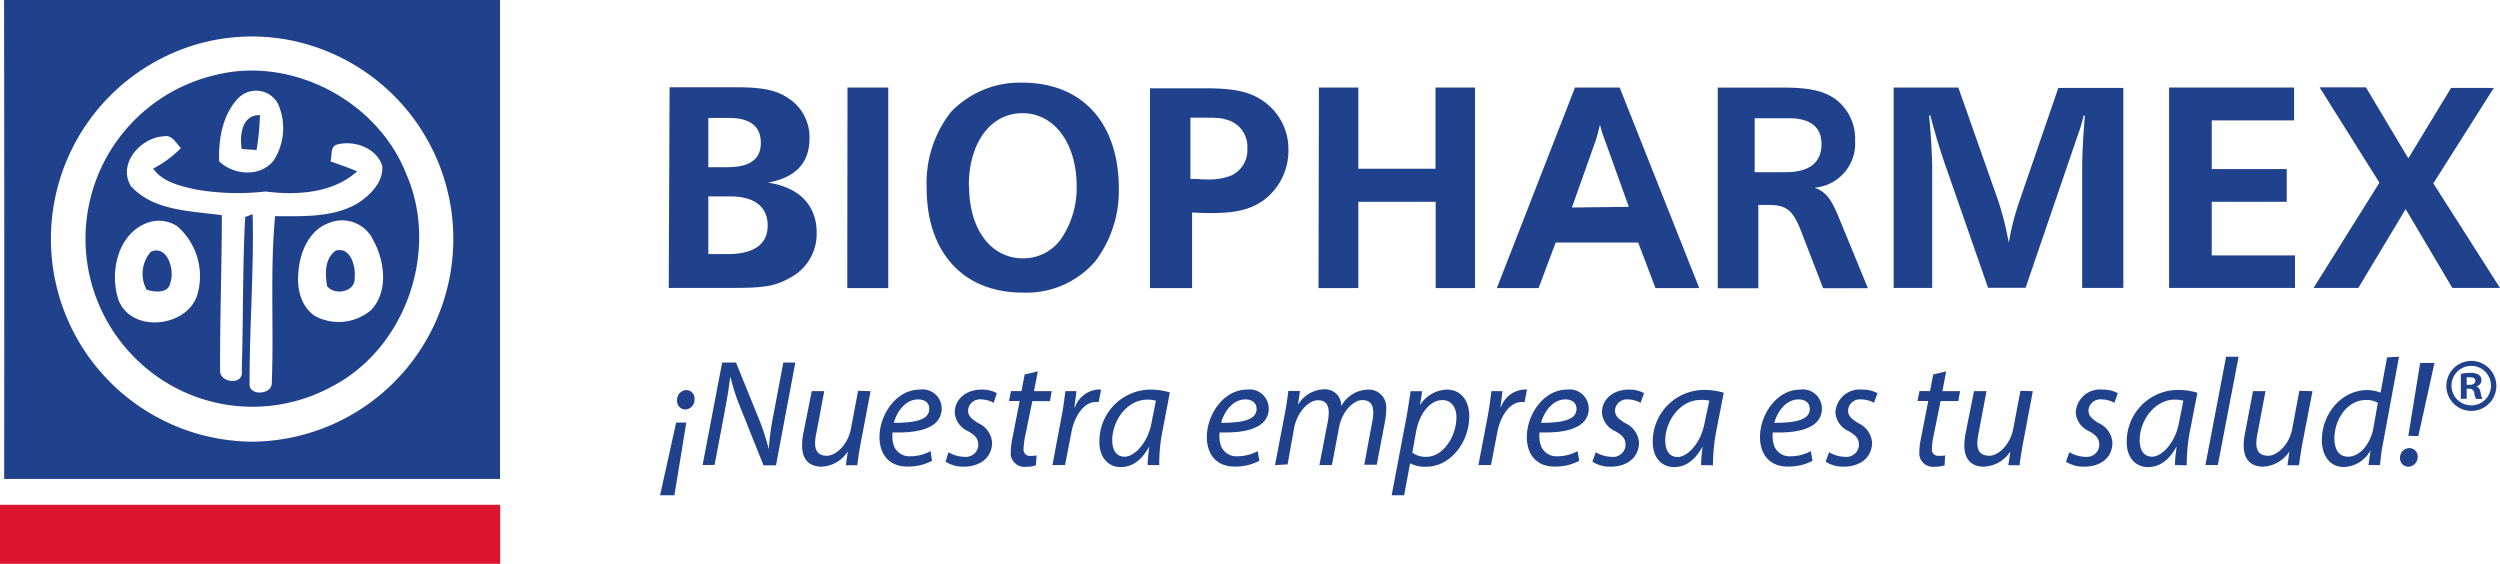 <svg xmlns="http://www.w3.org/2000/svg" viewBox="0 0 300 67.66"><defs><style>.cls-1{fill:#20428d;}.cls-2{fill:#db1430;}</style></defs><g id="Layer_2" data-name="Layer 2"><g id="Layer_1-2" data-name="Layer 1"><g id="Layer_2-2" data-name="Layer 2"><g id="Capa_1" data-name="Capa 1"><path class="cls-1" d="M.49,0H60V57.47c-19.84,0-39.67,0-59.5,0Q.53,28.73.49,0Zm25,4.85A24.33,24.33,0,0,0,30.21,53,24.32,24.32,0,0,0,40.59,6.75,23.88,23.88,0,0,0,25.5,4.85Z"></path><path class="cls-1" d="M25.85,9C35,6.7,45.29,12.08,48.75,20.87c4,9.13,0,20.87-8.9,25.5a19.9,19.9,0,0,1-23.67-3.44A20.18,20.18,0,0,1,25.85,9Zm2.77,2.74c-1.91,2-2.42,4.94-2.32,7.62,1.74,1.68,4.94,1.92,6.53-.09a7.16,7.16,0,0,0,.49-6.9,3,3,0,0,0-4.7-.62Zm-13,10.5c2.71,3.09,7.23,3.06,11,3.58,0,6.21-.24,12.41-.21,18.61-.09,1.57,2.94,1.86,2.6,0,.19-6.12.09-12.28.41-18.39l.9-.34c.16,6.75-.39,13.56-.37,20.34-.1,1.5,2.59,1.34,2.66,0,.27-6.68-.22-13.42.4-20.1,3.34,0,7,.21,10-1.6,1.5-1,3-2.52,2.86-4.42-.67-2.2-3.46-3.16-5.52-2.55-.75.32-.48,1.33-.69,2,1.07.37,2.14.75,3.2,1.19-2.91,2.63-7.26,2.9-11,2.42a29.22,29.22,0,0,1-8.35-.24c-1.86-.41-4-.89-5.13-2.51a13.19,13.19,0,0,0,3.33-2.46c-.58-.57-1.05-1.64-2.06-1.41-2.72.12-5.5,3.22-4,5.87Zm1.83,4.59c-3.4,1.43-4.32,6-3.21,9.21,1.58,4,8.3,3.23,9.45-.71a7.93,7.93,0,0,0-2.42-8.18,4,4,0,0,0-3.82-.32Zm22.26-.15c-2.56.75-3.75,3.57-3.9,6-.2,1.89.27,4.11,2,5.25a6,6,0,0,0,6.75-.75c2.09-2.25,1.6-5.9.21-8.4a4.12,4.12,0,0,0-5-2.13Z"></path><path class="cls-1" d="M29,17.88c-.25-1.66,0-4.09,2.19-4.07A29.61,29.61,0,0,1,30.79,18Z"></path><path class="cls-1" d="M18.1,30.21c2-.88,2.9,2.25,2.34,3.7-.19,1.34-1.89,1.15-2.84.86A4,4,0,0,1,18.1,30.21Z"></path><path class="cls-1" d="M40.31,30.06c1.78-.46,2.4,1.93,2.25,3.28.12,1.72-2.42,2.16-3.31,1C39,32.88,38.94,31,40.31,30.06Z"></path><path class="cls-1" d="M80.25,34.55h7.64c3.86,0,5.14-.22,6.86-1.19A5.94,5.94,0,0,0,98,27.92c0-3.31-2.14-5.48-5.86-6,3.34-.61,5-2.37,5-5.33a5.55,5.55,0,0,0-2.52-4.79c-1.44-1-3.19-1.33-6.27-1.33h-8ZM85,20.06V14.15h2.43c2.59,0,3.87,1,3.87,3s-1.38,2.91-4,2.91Zm0,10.43V23.57h2.62c2.9,0,4.5,1.23,4.5,3.5s-1.7,3.42-4.81,3.42Zm16.67,4.08h4.92V10.5H101.7Zm9.53-12c0,7.74,4.41,12.54,11.49,12.54a10.91,10.91,0,0,0,8.74-3.75,14,14,0,0,0,2.83-8.73c0-7.88-4.39-12.71-11.57-12.71a11.44,11.44,0,0,0-8.6,3.54,13.83,13.83,0,0,0-2.89,9.09Zm5.06-.29c0-5.16,2.62-8.7,6.43-8.7s6.51,3.58,6.51,8.81a10.89,10.89,0,0,1-1.63,5.91A5.55,5.55,0,0,1,122.76,31c-3.86,0-6.47-3.49-6.47-8.67Zm21.79,12.29h5V25.5c1.33.07,1.76.07,2.25.07,3,0,4.79-.42,6.37-1.57a7.4,7.4,0,0,0,2.94-6,7,7,0,0,0-3-5.86C150,11,148.06,10.6,144.79,10.6H138v24Zm4.8-13.1V14.12c3.12,0,3.54,0,4.22.21a3.35,3.35,0,0,1,2.61,3.5,3.33,3.33,0,0,1-2,3.26,7.48,7.48,0,0,1-3.11.43,7.72,7.72,0,0,1-1-.05Zm15.37,13.1H163V24.22h9.28V34.57H177V10.5h-4.74v9.75H163V10.5h-4.73Zm21.41,0h5l2.05-5.47h9.9l2.08,5.47h5.25L194.36,10.5H189l-9.35,24Zm9-9.67,2.84-8a12.41,12.41,0,0,0,.35-1.23l.18-.71a11.42,11.42,0,0,0,.46,1.51l3,8.35Zm17.43,9.69H211v-10h1.14c2.25,0,3,.61,4,3.17l2.63,6.82h5.38L220.7,26.2c-1-2.45-1.61-3.17-2.95-3.68a5.31,5.31,0,0,0,4.86-5.66,5.88,5.88,0,0,0-2.33-4.94c-1.37-1-3.13-1.41-6.29-1.41h-7.86V34.59Zm4.5-13.91V14.19h4.12c2.55,0,3.9,1.06,3.9,3.08,0,2.25-1.46,3.39-4.28,3.39h-3.75Zm16.62,13.87h4.68V20.14c0-1.55-.18-4.5-.37-6.28h.15c.55,2.09,1,3.6,1.68,5.62l5.25,15.06h4.5l6.22-18.19a22.22,22.22,0,0,0,.75-2.49h.14c-.1,1.55-.32,3.71-.32,6.49v14.2h4.94v-24H247l-4.69,13.65a31.92,31.92,0,0,0-1.09,4c0,.14-.07.43-.18.9a34.32,34.32,0,0,0-1.57-5.91L235,10.5h-7.76v24Zm33.05,0h15.17v-3.9H265.41V24.22h9V20.29h-9V14.45h9.88V10.5h-15V34.58Zm17.32,0H283l5.68-9.46,5.6,9.46H300L292,22l7.26-11.45h-5.13L289,19l-5.09-8.52h-5.56l7.18,11.44-7.9,12.63Z"></path><path class="cls-1" d="M79.21,59.43l1.93-8.73h1.22l-1.43,8.73Zm4.13-11.51a1.16,1.16,0,0,1-1.09,1.22h0a1,1,0,0,1-1-1V48a1.16,1.16,0,0,1,1.1-1.19h0a1,1,0,0,1,1,1Z"></path><path class="cls-1" d="M84.31,55.81,86.66,43.5h1.66l2.84,7a27.05,27.05,0,0,1,1.09,3.41h0A31.65,31.65,0,0,1,92.77,50L94,43.5h1.44L93.12,55.84h-1.5l-2.8-7a24.5,24.5,0,0,1-1.15-3.55h-.06c-.12,1.15-.33,2.37-.64,4.06l-1.22,6.44Z"></path><path class="cls-1" d="M104.47,46.94l-1.2,6.31c-.18,1-.31,1.84-.4,2.58H101.5l.24-1.66h0A3.93,3.93,0,0,1,98.57,56c-1.14,0-2.32-.55-2.32-2.56a7.49,7.49,0,0,1,.16-1.5l1-5h1.5l-.93,4.94a5.81,5.81,0,0,0-.17,1.31c0,.91.38,1.5,1.42,1.5s2.51-1.28,2.88-3.24l.86-4.55Z"></path><path class="cls-1" d="M111.84,55.3a6.23,6.23,0,0,1-2.93.69c-2.34,0-3.37-1.59-3.37-3.55,0-2.68,2-5.69,4.84-5.69A2.29,2.29,0,0,1,113,49c0,2.32-2.62,3-5.89,2.89a3.67,3.67,0,0,0,.18,1.68,2,2,0,0,0,2,1.18,5.08,5.08,0,0,0,2.38-.62Zm-1.69-7.37c-1.44,0-2.52,1.41-2.89,2.81,2.38,0,4.25-.29,4.25-1.67C111.51,48.34,111,47.93,110.15,47.93Z"></path><path class="cls-1" d="M113.81,54.27a4,4,0,0,0,1.91.55,1.5,1.5,0,0,0,1.67-1.3.76.76,0,0,0,0-.15c0-.7-.31-1.12-1.23-1.63a2.64,2.64,0,0,1-1.59-2.25c0-1.56,1.34-2.74,3.21-2.74a3.67,3.67,0,0,1,1.84.43l-.38,1.16a3.15,3.15,0,0,0-1.5-.41,1.43,1.43,0,0,0-1.57,1.27.2.2,0,0,1,0,.07c0,.64.42,1,1.21,1.5a2.78,2.78,0,0,1,1.67,2.32c0,1.87-1.5,2.91-3.39,2.91a3.85,3.85,0,0,1-2.19-.6Z"></path><path class="cls-1" d="M124.54,44.56l-.46,2.38h2.12l-.2,1.2h-2.12l-.88,4.3a8.6,8.6,0,0,0-.17,1.42.76.76,0,0,0,.65.85h.19a4.37,4.37,0,0,0,.72-.06l-.08,1.19a3.57,3.57,0,0,1-1.17.17,1.65,1.65,0,0,1-1.85-1.42,1.56,1.56,0,0,1,0-.31,8.54,8.54,0,0,1,.19-1.66l.88-4.5h-1.28l.24-1.19h1.26l.38-2Z"></path><path class="cls-1" d="M126.29,55.81l1.08-5.72c.23-1.15.37-2.32.47-3.15h1.33c-.07.63-.15,1.25-.24,1.93H129a3.17,3.17,0,0,1,2.71-2.12,1.87,1.87,0,0,1,.42,0l-.29,1.5a1.34,1.34,0,0,0-.4,0c-1.32,0-2.49,1.59-2.88,3.66l-.75,3.89Z"></path><path class="cls-1" d="M137.71,55.81a21.81,21.81,0,0,1,.21-2.25h0c-1,1.83-2.18,2.49-3.44,2.49-1.56,0-2.55-1.25-2.55-2.94a6.19,6.19,0,0,1,6-6.36H138a8.3,8.3,0,0,1,2.38.34l-.88,4.62a20.13,20.13,0,0,0-.39,4.1Zm1-7.73a3.84,3.84,0,0,0-1.06-.12c-2.3,0-4.16,2.39-4.18,4.84,0,1,.34,2,1.5,2s2.76-1.65,3.2-4Z"></path><path class="cls-1" d="M151.12,55.3a6.25,6.25,0,0,1-2.93.69c-2.34,0-3.37-1.59-3.37-3.55,0-2.68,2-5.69,4.83-5.69a2.3,2.3,0,0,1,2.6,2.25c0,2.32-2.62,3-5.9,2.89a3.83,3.83,0,0,0,.19,1.68,2,2,0,0,0,2,1.18,5,5,0,0,0,2.38-.62Zm-1.69-7.37c-1.45,0-2.53,1.41-2.89,2.81,2.38,0,4.25-.29,4.25-1.67C150.79,48.34,150.23,47.93,149.43,47.93Z"></path><path class="cls-1" d="M153,55.81l1.21-6.31c.18-1,.31-1.85.39-2.59H156l-.24,1.67h0a3.74,3.74,0,0,1,3.11-1.86,1.93,1.93,0,0,1,2.07,1.77,1.13,1.13,0,0,1,0,.26,3.75,3.75,0,0,1,3.27-2,2.09,2.09,0,0,1,2.14,2,1.22,1.22,0,0,1,0,.27,8.29,8.29,0,0,1-.14,1.5l-1,5.25h-1.5l.95-5.1a5.65,5.65,0,0,0,.13-1.16c0-.93-.35-1.5-1.33-1.5s-2.4,1.28-2.77,3.26l-.86,4.54h-1.5l1-5.2a6.38,6.38,0,0,0,.12-1.08c0-.75-.21-1.5-1.32-1.5s-2.49,1.46-2.84,3.36l-.78,4.34Z"></path><path class="cls-1" d="M167,59.43l1.77-9.34c.19-1.06.37-2.25.5-3.15h1.39l-.26,1.67h0a4,4,0,0,1,3.19-1.86c1.92,0,2.72,1.56,2.72,3.2,0,3.11-2.25,6.06-5.17,6.06a3.89,3.89,0,0,1-1.93-.41h0l-.71,3.83Zm2.48-5.11a2.69,2.69,0,0,0,1.69.5c2,0,3.6-2.44,3.6-4.76,0-.93-.42-2.05-1.71-2.05s-2.69,1.37-3.14,3.84Z"></path><path class="cls-1" d="M177.41,55.81l1.09-5.72c.22-1.15.37-2.32.46-3.15h1.33c-.06.63-.14,1.25-.24,1.93h.06a3.16,3.16,0,0,1,2.71-2.12,2,2,0,0,1,.42,0l-.29,1.5a1.41,1.41,0,0,0-.41,0c-1.31,0-2.49,1.59-2.87,3.66l-.75,3.89Z"></path><path class="cls-1" d="M189.51,55.3a6.2,6.2,0,0,1-2.93.69c-2.34,0-3.36-1.59-3.36-3.55,0-2.68,2-5.69,4.83-5.69a2.3,2.3,0,0,1,2.6,2.25c0,2.32-2.62,3-5.9,2.89a3.56,3.56,0,0,0,.19,1.68,2,2,0,0,0,2,1.18,4.9,4.9,0,0,0,2.37-.62Zm-1.68-7.37c-1.45,0-2.53,1.41-2.9,2.81,2.38,0,4.25-.29,4.25-1.67,0-.73-.55-1.14-1.35-1.14Z"></path><path class="cls-1" d="M191.49,54.27a4,4,0,0,0,1.9.55,1.5,1.5,0,0,0,1.67-1.3c0-.05,0-.1,0-.15,0-.7-.31-1.12-1.24-1.63a2.66,2.66,0,0,1-1.59-2.25c0-1.56,1.34-2.74,3.21-2.74a3.73,3.73,0,0,1,1.85.43l-.42,1.16a3.15,3.15,0,0,0-1.5-.41,1.43,1.43,0,0,0-1.57,1.27.2.2,0,0,1,0,.07c0,.64.42,1,1.21,1.5a2.8,2.8,0,0,1,1.67,2.32c0,1.87-1.5,2.91-3.39,2.91a3.89,3.89,0,0,1-2.2-.6Z"></path><path class="cls-1" d="M204.12,55.81a21.35,21.35,0,0,1,.2-2.25h0c-1,1.83-2.18,2.49-3.44,2.49-1.56,0-2.55-1.25-2.55-2.94a6.19,6.19,0,0,1,6.05-6.32h.09a8.06,8.06,0,0,1,2.38.34l-.9,4.61a21.73,21.73,0,0,0-.39,4.1Zm1-7.73A3.75,3.75,0,0,0,204,48c-2.28,0-4.15,2.39-4.17,4.84,0,1,.35,2,1.5,2s2.76-1.65,3.2-4Z"></path><path class="cls-1" d="M217.5,55.3a6.23,6.23,0,0,1-2.93.69c-2.34,0-3.37-1.59-3.37-3.55,0-2.68,2-5.69,4.83-5.69a2.29,2.29,0,0,1,2.6,2.25c0,2.32-2.61,3-5.89,2.89a3.69,3.69,0,0,0,.18,1.68,2,2,0,0,0,2,1.18,5,5,0,0,0,2.38-.62Zm-1.69-7.37c-1.44,0-2.52,1.41-2.89,2.81,2.38,0,4.25-.29,4.25-1.67,0-.73-.53-1.14-1.34-1.14Z"></path><path class="cls-1" d="M219.49,54.27a4,4,0,0,0,1.9.55,1.51,1.51,0,0,0,1.68-1.3c0-.05,0-.1,0-.15,0-.7-.32-1.12-1.23-1.63a2.64,2.64,0,0,1-1.59-2.25,2.91,2.91,0,0,1,3.2-2.74,3.73,3.73,0,0,1,1.85.43l-.42,1.16a3.09,3.09,0,0,0-1.54-.41,1.43,1.43,0,0,0-1.57,1.27.2.2,0,0,1,0,.07c0,.64.42,1,1.21,1.5a2.8,2.8,0,0,1,1.67,2.32c0,1.87-1.5,2.91-3.39,2.91a3.85,3.85,0,0,1-2.19-.6Z"></path><path class="cls-1" d="M233.54,44.56l-.45,2.38h2.12L235,48.13h-2.13L232,52.44a7.65,7.65,0,0,0-.17,1.42.75.75,0,0,0,.65.84h.19a3.78,3.78,0,0,0,.75-.05l-.07,1.19a3.61,3.61,0,0,1-1.17.17,1.65,1.65,0,0,1-1.86-1.42,1.58,1.58,0,0,1,0-.31,8.54,8.54,0,0,1,.19-1.66l.88-4.5h-1.29l.24-1.19h1.26l.39-2Z"></path><path class="cls-1" d="M243.94,46.94l-1.19,6.31c-.18,1-.31,1.84-.4,2.58H241l.24-1.66h0A3.94,3.94,0,0,1,238.05,56c-1.14,0-2.33-.55-2.33-2.56a8.3,8.3,0,0,1,.16-1.5l1-5h1.5l-.93,4.94a6.44,6.44,0,0,0-.17,1.31c0,.91.39,1.5,1.44,1.5s2.5-1.28,2.87-3.24l.86-4.55Z"></path><path class="cls-1" d="M248.33,54.27a4,4,0,0,0,1.91.55,1.5,1.5,0,0,0,1.67-1.31s0-.09,0-.14c0-.7-.31-1.12-1.23-1.63a2.64,2.64,0,0,1-1.59-2.25,2.91,2.91,0,0,1,3.2-2.74,3.73,3.73,0,0,1,1.85.43l-.42,1.16a3.09,3.09,0,0,0-1.54-.41,1.42,1.42,0,0,0-1.56,1.27.15.15,0,0,0,0,.07c0,.64.42,1,1.21,1.5a2.77,2.77,0,0,1,1.66,2.32C253.49,55,252,56,250.1,56a3.88,3.88,0,0,1-2.19-.6Z"></path><path class="cls-1" d="M261,55.81c0-.76.1-1.51.2-2.25h0c-1,1.83-2.19,2.49-3.45,2.49-1.56,0-2.54-1.25-2.54-2.94a6.18,6.18,0,0,1,6-6.32h.1a8,8,0,0,1,2.38.34l-.9,4.61a20.93,20.93,0,0,0-.38,4.1Zm1-7.73a3.86,3.86,0,0,0-1.07-.12c-2.28,0-4.15,2.39-4.17,4.84,0,1,.35,2,1.5,2s2.76-1.65,3.2-4Z"></path><path class="cls-1" d="M264.65,55.81l2.48-13h1.5l-2.49,13Z"></path><path class="cls-1" d="M277.5,46.94l-1.22,6.31c-.18,1-.31,1.84-.4,2.58H274.5l.23-1.66h0A4,4,0,0,1,271.57,56c-1.14,0-2.33-.55-2.33-2.56a7.49,7.49,0,0,1,.17-1.5l.95-5h1.5l-.93,4.94a6.44,6.44,0,0,0-.17,1.31c0,.91.39,1.5,1.43,1.5s2.51-1.28,2.88-3.24l.85-4.55Z"></path><path class="cls-1" d="M287.88,42.81,286,53a22.33,22.33,0,0,0-.39,2.81h-1.39l.24-1.77h0a3.75,3.75,0,0,1-3.19,2c-1.72,0-2.65-1.41-2.65-3.23,0-3.14,2.34-6,5.47-6a4.28,4.28,0,0,1,1.58.31l.78-4.24Zm-2.54,5.53a2.69,2.69,0,0,0-1.46-.34c-2.13,0-3.75,2.25-3.75,4.61,0,1.07.36,2.19,1.66,2.19s2.58-1.35,3-3.34Z"></path><path class="cls-1" d="M288,55a1.17,1.17,0,0,1,1.12-1.23h0a1,1,0,0,1,1,1v.08A1.15,1.15,0,0,1,289.07,56H289a1,1,0,0,1-1-1Zm1-2.7,1.42-8.75h1.72l-1.94,8.78Z"></path><path class="cls-1" d="M299.56,46.31a3,3,0,0,1-3,3h-.06a3,3,0,1,1,3.06-3Zm-5.38,0a2.37,2.37,0,1,0,0-.07ZM296,47.86h-.7v-3a5.64,5.64,0,0,1,1.16-.12,1.73,1.73,0,0,1,1,.24.77.77,0,0,1,.31.64.75.75,0,0,1-.62.75h0c.29.09.44.33.53.75a2.17,2.17,0,0,0,.22.75h-.75a1.66,1.66,0,0,1-.24-.75.55.55,0,0,0-.62-.47H296Zm0-1.68h.33c.38,0,.71-.13.71-.45s-.2-.45-.66-.45a2.43,2.43,0,0,0-.38,0Z"></path><rect class="cls-2" y="60.58" width="60.02" height="7.09"></rect></g></g></g></g></svg>